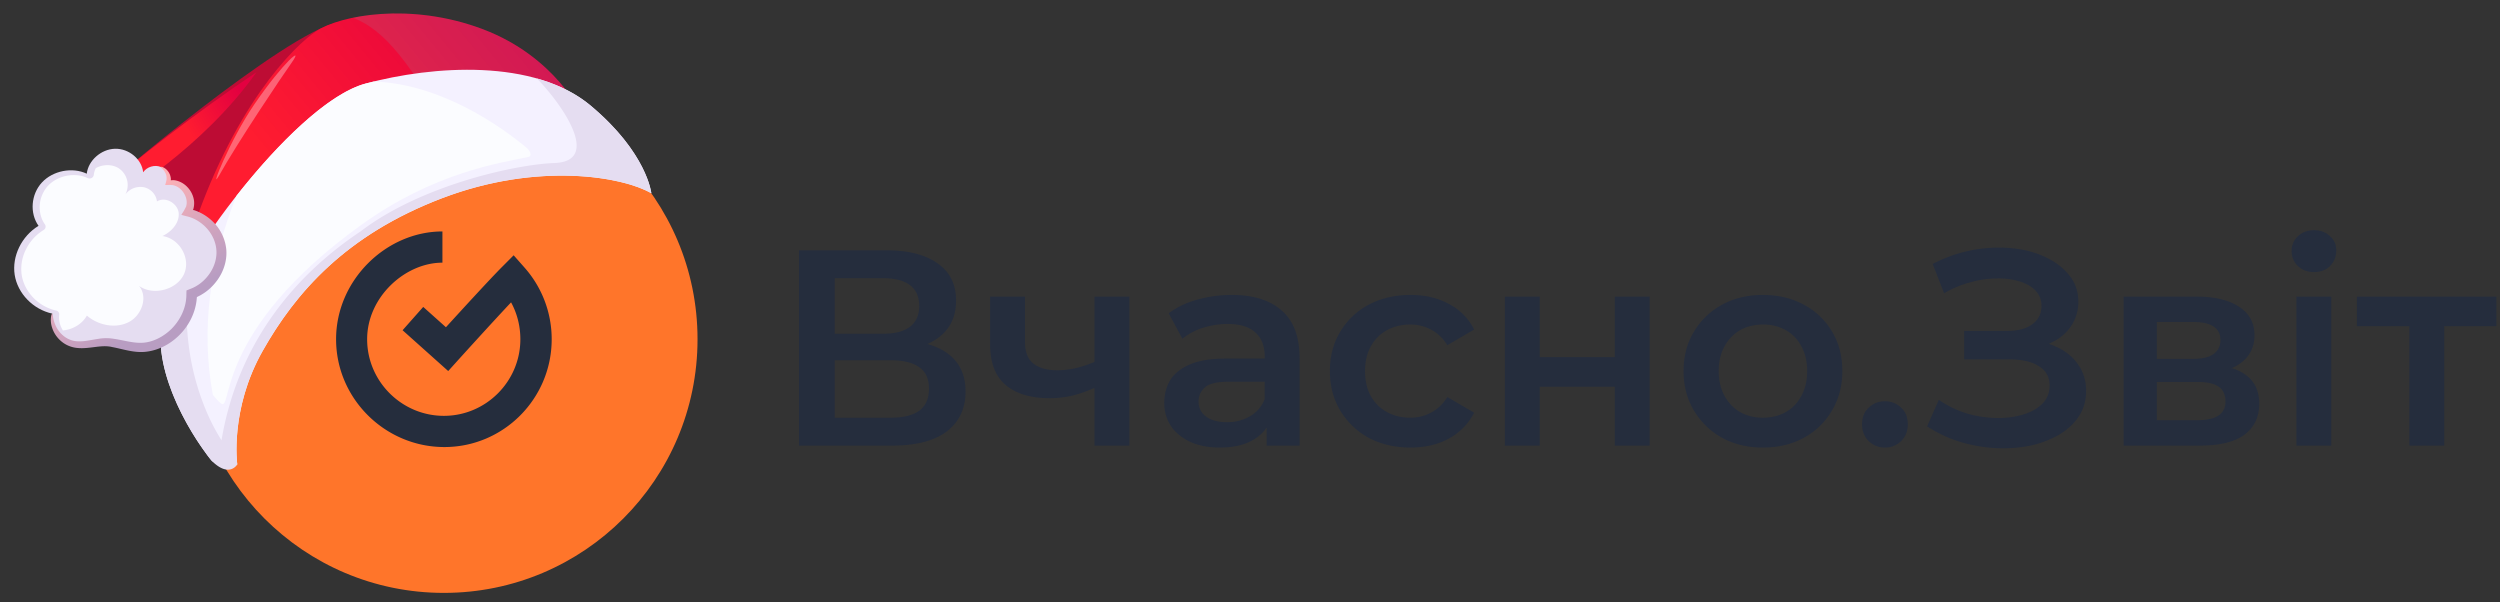 <svg xmlns="http://www.w3.org/2000/svg" width="166" height="40" fill="none" viewBox="0 0 166 40">
  <rect x="0" y="0" width="166" height="40" fill="#333333" stroke="none"/>
  <path fill="#FF752A" fill-rule="evenodd" d="M12.631 22.526c0-9.301 7.54-16.842 16.842-16.842s16.843 7.54 16.843 16.842-7.54 16.842-16.843 16.842c-9.301 0-16.842-7.54-16.842-16.842" clip-rule="evenodd"/>
  <path fill="#252D3D" fill-rule="evenodd" d="M29.506 29.684c-3.93 0-7.19-3.21-7.19-7.158 0-3.947 3.347-7.158 7.061-7.158v2.073c-2.476 0-4.999 2.281-4.999 5.085s2.304 5.086 5.096 5.086c2.79 0 5.078-2.282 5.078-5.086 0-.863-.209-1.704-.617-2.45-1.376 1.465-3.463 3.775-3.49 3.803l-.684.759-3.03-2.71 1.371-1.548 1.508 1.349c1.03-1.13 2.925-3.202 3.723-4.002l.773-.776.726.821a7.165 7.165 0 0 1 1.8 4.754c0 3.948-3.197 7.158-7.126 7.158" clip-rule="evenodd"/>
  <path fill="#252D3D" d="M159.982 29.588v-8.485l.537.556h-4.02v-1.964h9.263v1.964h-4.002l.538-.556v8.485h-2.316Zm-7.502 0v-9.893h2.316v9.893h-2.316Zm1.167-11.523c-.432 0-.79-.136-1.074-.408a1.338 1.338 0 0 1-.408-.981 1.3 1.3 0 0 1 .408-.982c.284-.272.642-.408 1.074-.408.432 0 .784.13 1.056.39.284.246.426.561.426.944 0 .408-.136.753-.407 1.037-.272.272-.63.408-1.075.408ZM141.01 29.588v-9.893h4.835c1.198 0 2.137.223 2.816.667.692.445 1.038 1.075 1.038 1.89 0 .803-.322 1.433-.964 1.89-.642.444-1.494.667-2.556.667l.278-.575c1.198 0 2.087.223 2.667.667.593.433.89 1.069.89 1.908 0 .877-.328 1.563-.982 2.057-.655.482-1.649.722-2.983.722h-5.039Zm2.204-1.686h2.65c.63 0 1.105-.098 1.426-.296.321-.21.482-.525.482-.945 0-.444-.148-.772-.445-.982-.296-.21-.759-.315-1.389-.315h-2.724v2.538Zm0-4.075h2.427c.593 0 1.038-.105 1.334-.315.309-.223.463-.531.463-.927 0-.407-.154-.71-.463-.907-.296-.198-.741-.297-1.334-.297h-2.427v2.446Zm-15.255 4.483.779-1.76c.555.383 1.161.68 1.815.89a7.455 7.455 0 0 0 1.982.314 5.756 5.756 0 0 0 1.779-.222c.543-.16.976-.401 1.297-.723.321-.32.482-.722.482-1.204 0-.58-.241-1.012-.723-1.297-.469-.296-1.112-.444-1.927-.444h-3.02v-1.89h2.835c.729 0 1.291-.148 1.686-.445.407-.296.611-.697.611-1.204 0-.42-.136-.765-.407-1.037-.26-.272-.618-.476-1.075-.611a4.83 4.83 0 0 0-1.519-.186c-.556 0-1.136.087-1.741.26-.606.16-1.18.401-1.723.722l-.76-1.945a9.424 9.424 0 0 1 5.169-1.056c.84.074 1.593.265 2.26.574.679.309 1.223.716 1.63 1.223.408.494.612 1.08.612 1.76a2.83 2.83 0 0 1-.5 1.649c-.322.47-.766.833-1.334 1.093-.569.26-1.229.389-1.983.389l.093-.593c.852 0 1.593.148 2.223.445.642.284 1.136.679 1.482 1.185.358.507.537 1.093.537 1.76 0 .63-.16 1.192-.481 1.686-.321.482-.76.89-1.316 1.223a6.716 6.716 0 0 1-1.908.723 9.035 9.035 0 0 1-2.26.166 9.942 9.942 0 0 1-2.371-.407 8.669 8.669 0 0 1-2.224-1.038Zm-2.8 1.408c-.42 0-.778-.142-1.074-.426-.297-.296-.445-.667-.445-1.112 0-.469.148-.84.445-1.111a1.495 1.495 0 0 1 1.074-.426c.42 0 .778.142 1.075.426.296.272.444.642.444 1.111 0 .445-.148.816-.444 1.112a1.498 1.498 0 0 1-1.075.426Zm-8.108 0c-1.013 0-1.915-.216-2.705-.648a4.98 4.98 0 0 1-1.871-1.816c-.457-.766-.686-1.636-.686-2.612 0-.988.229-1.859.686-2.612a4.842 4.842 0 0 1 1.871-1.797c.79-.433 1.692-.649 2.705-.649 1.025 0 1.932.216 2.723.649a4.722 4.722 0 0 1 1.871 1.778c.457.754.686 1.63.686 2.63 0 .977-.229 1.847-.686 2.613a4.811 4.811 0 0 1-1.871 1.816c-.791.432-1.698.648-2.723.648Zm0-1.982c.568 0 1.074-.124 1.519-.37.444-.248.79-.606 1.037-1.075.26-.47.389-1.02.389-1.65 0-.641-.129-1.19-.389-1.648a2.566 2.566 0 0 0-1.037-1.074 3.04 3.04 0 0 0-1.501-.371c-.568 0-1.074.124-1.519.37a2.726 2.726 0 0 0-1.038 1.075c-.259.457-.389 1.007-.389 1.649 0 .63.13 1.18.389 1.649.26.47.606.827 1.038 1.074.445.247.945.37 1.501.37Zm-17.129 1.852v-9.893h2.316v4.02h4.984v-4.02h2.316v9.893h-2.316V25.68h-4.984v3.91h-2.316Zm-6.262.13c-1.038 0-1.965-.216-2.78-.648a4.945 4.945 0 0 1-1.89-1.816c-.456-.766-.685-1.636-.685-2.612 0-.988.229-1.859.686-2.612a4.81 4.81 0 0 1 1.89-1.797c.814-.433 1.74-.649 2.778-.649.964 0 1.81.198 2.538.593a3.815 3.815 0 0 1 1.686 1.704l-1.778 1.038c-.297-.47-.661-.815-1.093-1.038a2.885 2.885 0 0 0-1.371-.333c-.568 0-1.08.124-1.538.37a2.648 2.648 0 0 0-1.075 1.075c-.259.457-.389 1.007-.389 1.649 0 .642.13 1.198.39 1.667.259.457.617.81 1.074 1.056.457.247.97.37 1.538.37.494 0 .95-.11 1.37-.333.433-.222.797-.568 1.094-1.037l1.778 1.037a4.051 4.051 0 0 1-1.686 1.723c-.728.395-1.574.593-2.538.593Zm-9.554-.13v-2l-.13-.427V23.66c0-.68-.204-1.204-.611-1.575-.408-.383-1.025-.574-1.853-.574-.556 0-1.105.086-1.649.26a4.039 4.039 0 0 0-1.352.722l-.908-1.686c.531-.408 1.161-.71 1.89-.908a8.386 8.386 0 0 1 2.297-.315c1.433 0 2.538.346 3.316 1.038.79.679 1.186 1.735 1.186 3.168v5.798h-2.186Zm-3.113.13c-.74 0-1.39-.123-1.945-.37-.556-.26-.988-.612-1.297-1.056a2.765 2.765 0 0 1-.444-1.538c0-.556.13-1.056.389-1.5.271-.445.71-.797 1.315-1.057.605-.26 1.408-.389 2.409-.389h2.871v1.538h-2.705c-.79 0-1.321.13-1.593.389a1.2 1.2 0 0 0-.408.926c0 .42.167.754.5 1 .334.248.797.371 1.39.371a2.96 2.96 0 0 0 1.52-.389 2.2 2.2 0 0 0 .981-1.149l.39 1.39c-.223.58-.625 1.031-1.205 1.352-.568.322-1.29.482-2.168.482ZM72.84 25.68a9.4 9.4 0 0 1-1.5.555 6.484 6.484 0 0 1-1.65.204c-1.247 0-2.216-.29-2.908-.87-.691-.581-1.037-1.483-1.037-2.706v-3.168h2.315v3.02c0 .655.186 1.13.556 1.427.383.296.908.444 1.575.444.445 0 .89-.055 1.334-.166a7.579 7.579 0 0 0 1.315-.464v1.723Zm-.166 3.908v-9.893h2.315v9.893h-2.316Zm-19.622 0V16.62h5.799c1.457 0 2.594.29 3.409.87.815.569 1.223 1.39 1.223 2.465 0 1.062-.39 1.883-1.168 2.464-.778.568-1.803.852-3.075.852l.334-.667c1.445 0 2.562.29 3.353.87.79.581 1.185 1.421 1.185 2.52 0 1.124-.413 2.008-1.24 2.65-.828.63-2.051.945-3.669.945h-6.15Zm2.372-1.852h3.705c.84 0 1.476-.155 1.908-.463.432-.321.648-.81.648-1.464 0-.654-.216-1.13-.648-1.426-.432-.31-1.068-.463-1.908-.463h-3.705v3.816Zm0-5.576h3.223c.778 0 1.371-.155 1.779-.464.407-.32.611-.778.611-1.37 0-.618-.204-1.081-.611-1.39-.408-.309-1-.463-1.779-.463h-3.223v3.687Z"/>
  <path fill="#BD0C34" d="M6.468 12.915c.52-.678 12.512-10.762 15.973-11.431 3.751-.726-.991 9.963-4.264 12.743-3.272 2.78-11.71-1.312-11.71-1.312Z"/>
  <path fill="url(#a)" d="m7.068 12.34.89.74s5.495-3.23 9.076-8.29c-4.055 2.702-8.205 5.973-9.966 7.55Z"/>
  <path fill="url(#b)" d="M38.62 7.6s-1.716-3.825-6.546-5.657c-4.831-1.831-9.494-.915-11.049.109-1.504.982-5.627 5.097-8.423 13.795-2.797 8.699.224 6.195.224 6.195s7.118-8.19 14.025-10.893C33.758 8.446 38.62 7.6 38.62 7.6Z"/>
  <path fill="#3DFFFF" d="M30.433 9.841c4.947-1.677 8.188-2.24 8.188-2.24s-1.716-3.827-6.547-5.658c-3.258-1.235-6.435-1.22-8.638-.765 2.078.806 3.795 2.87 6.997 8.663Z" opacity=".1"/>
  <path fill="#F4F1FF" d="M14.091 30.631c-1.63-1.978-4.327-6.656-3.137-9.953 1.474-4.084 8.826-13.92 13.313-15.126 4.486-1.206 11.206-1.675 14.955 1.464 3.748 3.138 4.026 5.819 4.026 5.819-1.886-1.106-7.526-2.105-13.906.33-6.38 2.434-9.708 6.256-11.904 10.14-2.196 3.886-1.683 7.532-1.683 7.532l-1.664-.206Z"/>
  <path fill="#E5DDF1" d="M29.342 13.164c6.38-2.434 12.02-1.435 13.907-.33 0 0-.278-2.68-4.027-5.818-1.008-.844-2.231-1.425-3.567-1.803 1.789 1.851 4.255 5.5 1.157 5.612-2.647.097-8.906 1.505-12.87 4.54-4.063 2.71-8.097 7.11-9.234 13.87a13.527 13.527 0 0 1-1.057-2.052c-1.726-4.205-1.22-7.75-1.082-9.47-.731 1.21-1.44 2.588-1.744 3.433-.013.037-.024.076-.036.113-.627 2.84 1.196 6.458 2.69 8.567.214.301.455.652.613.805 1.149 1.115 1.664.206 1.664.206s-.513-3.646 1.683-7.531c2.195-3.885 5.523-7.707 11.903-10.142Z"/>
  <path fill="#FBFCFF" d="M34.938 9.787c-1.57-1.3-5.592-4.224-10.127-4.374-.184.045-.366.091-.544.139-2.474.665-5.818 3.955-8.57 7.457-1.713 4.28-2.394 8.796-1.562 13.217.2.25.379.434.521.55.84.684-.581-4.715 9.36-11.863 4.777-3.434 9.13-4.092 11.048-4.484.315-.065.121-.437-.126-.642Z"/>
  <path fill="#E5DDF1" d="M4.51 22.717c-.708-.345-1.14-1.131-1.043-1.894-1.274-.28-2.299-1.338-2.492-2.573-.192-1.235.46-2.574 1.584-3.254-.6-.846-.502-2.093.225-2.88.728-.786 2.017-1.038 2.977-.582.097-.876.954-1.633 1.875-1.656.92-.024 1.777.69 1.871 1.561.239-.36.765-.52 1.165-.354.4.166.625.637.496 1.042 1.033-.168 1.886 1.156 1.274 1.978 1.232.252 2.199 1.34 2.262 2.544.064 1.205-.782 2.427-1.977 2.858.026 1.357-.87 2.715-2.175 3.295-1.223.544-2.026.12-3.2-.057-.924-.14-1.933.417-2.842-.028Z"/>
  <path fill="#FBFCFF" d="M5.768 20.956c.732.629 1.871.887 2.764.44.894-.45 1.314-1.695.69-2.422.917.682 2.495.286 2.985-.749.49-1.035-.264-2.384-1.424-2.552.614-.282 1.134-.876 1.083-1.515-.052-.64-.88-1.144-1.445-.778-.042-.447-.401-.843-.858-.944a1.24 1.24 0 0 0-1.241.48 1.34 1.34 0 0 0-.44-1.744c-.442-.28-1.057-.266-1.523-.007a1.366 1.366 0 0 0-.13.444.274.274 0 0 1-.145.21.29.29 0 0 1-.26.007c-.48-.229-1.068-.257-1.603-.104-.4.114-.768.327-1.04.621a2.127 2.127 0 0 0-.467 1.995c.058.201.147.391.268.561a.252.252 0 0 1 .04.203.276.276 0 0 1-.128.172 3.12 3.12 0 0 0-1.178 1.302 2.866 2.866 0 0 0-.275 1.683c.016.105.04.21.069.311.282.992 1.167 1.823 2.217 2.05.135.03.223.15.206.283a1.51 1.51 0 0 0 .05.609c.043.15.11.295.194.429.65-.058 1.283-.426 1.591-.985Z"/>
  <path fill="url(#c)" d="M14.118 14.7a3.207 3.207 0 0 0-1.195-.733c-.048-.014-.04-.011-.064-.016l-.047-.01c.008-.018.014-.022.024-.055l.013-.043c.005-.015.016-.08.023-.116a1.38 1.38 0 0 0-.005-.497 1.618 1.618 0 0 0-.396-.777 1.52 1.52 0 0 0-.652-.431c-.279-.09-.39-.051-.48-.051a.416.416 0 0 0 0-.159.94.94 0 0 0-.338-.6c-.188-.144-.322-.148-.33-.128-.014.028.09.083.21.236a.92.92 0 0 1 .156.311.81.81 0 0 1 .026.22c.003.11-.052.281-.095.43.102.018.279-.015.4.005.16.003.217.036.307.068.168.07.33.197.459.363.128.166.229.375.255.598a.915.915 0 0 1-.016.334l-.01.041c-.004.015 0 .021-.02.055l-.087.166c-.053.11-.144.234-.216.354.103.033.226.061.341.093a2.314 2.314 0 0 1 .677.263c.223.126.433.287.618.48.37.385.641.905.69 1.472.052.563-.131 1.18-.518 1.69a2.786 2.786 0 0 1-.706.665c-.072.04-.138.09-.214.124l-.11.057c-.008.005-.072.03-.107.045l-.127.051-.126.052-.063.026c-.026.006-.008.037-.014.054l-.006.248c-.002.203-.014.237-.021.329-.088.73-.46 1.419-.971 1.929-.512.503-1.182.85-1.825.91-.646.063-1.312-.156-1.984-.253a3.01 3.01 0 0 0-1.032-.002c-.317.046-.602.107-.866.14-.263.034-.505.04-.72.004a1.567 1.567 0 0 1-.572-.22c-.33-.21-.54-.495-.664-.744-.246-.508-.191-.856-.253-.855-.02-.003-.063.078-.083.242a1.63 1.63 0 0 0 .082.714c.099.299.301.655.68.946.188.142.427.266.702.332.274.067.572.073.866.05.593-.04 1.17-.2 1.74-.062.31.058.63.143.982.217.35.073.742.137 1.16.104 1.679-.138 3.226-1.596 3.453-3.392a4.47 4.47 0 0 0 .02-.218l.01-.035.007-.002.024-.012.142-.073c.097-.045.183-.107.273-.16.352-.23.646-.522.881-.841.473-.638.694-1.413.612-2.136a2.986 2.986 0 0 0-.9-1.797Z"/>
  <path fill="#fff" d="M19.338 4.203c-.619.867-3.6 5.314-4.796 7.463-.691 1.19.71-2.35 2.364-4.764 1.928-2.816 3.342-3.973 2.432-2.7Z" opacity=".33"/>
  <defs>
    <linearGradient id="a" x1="10.151" x2="16.255" y1="10.469" y2="6.496" gradientUnits="userSpaceOnUse">
      <stop offset=".402" stop-color="#FF1C30"/>
      <stop offset=".998" stop-color="#E30040"/>
    </linearGradient>
    <linearGradient id="b" x1="10.468" x2="33.874" y1="20.754" y2="1.466" gradientUnits="userSpaceOnUse">
      <stop offset=".402" stop-color="#FF1C30"/>
      <stop offset=".998" stop-color="#E30040"/>
    </linearGradient>
    <linearGradient id="c" x1="6.376" x2="10.735" y1="14.865" y2="21.005" gradientUnits="userSpaceOnUse">
      <stop stop-color="#FFB1B5"/>
      <stop offset=".635" stop-color="#CFA3BE"/>
      <stop offset=".994" stop-color="#B89DC2"/>
    </linearGradient>
  </defs>
</svg>
